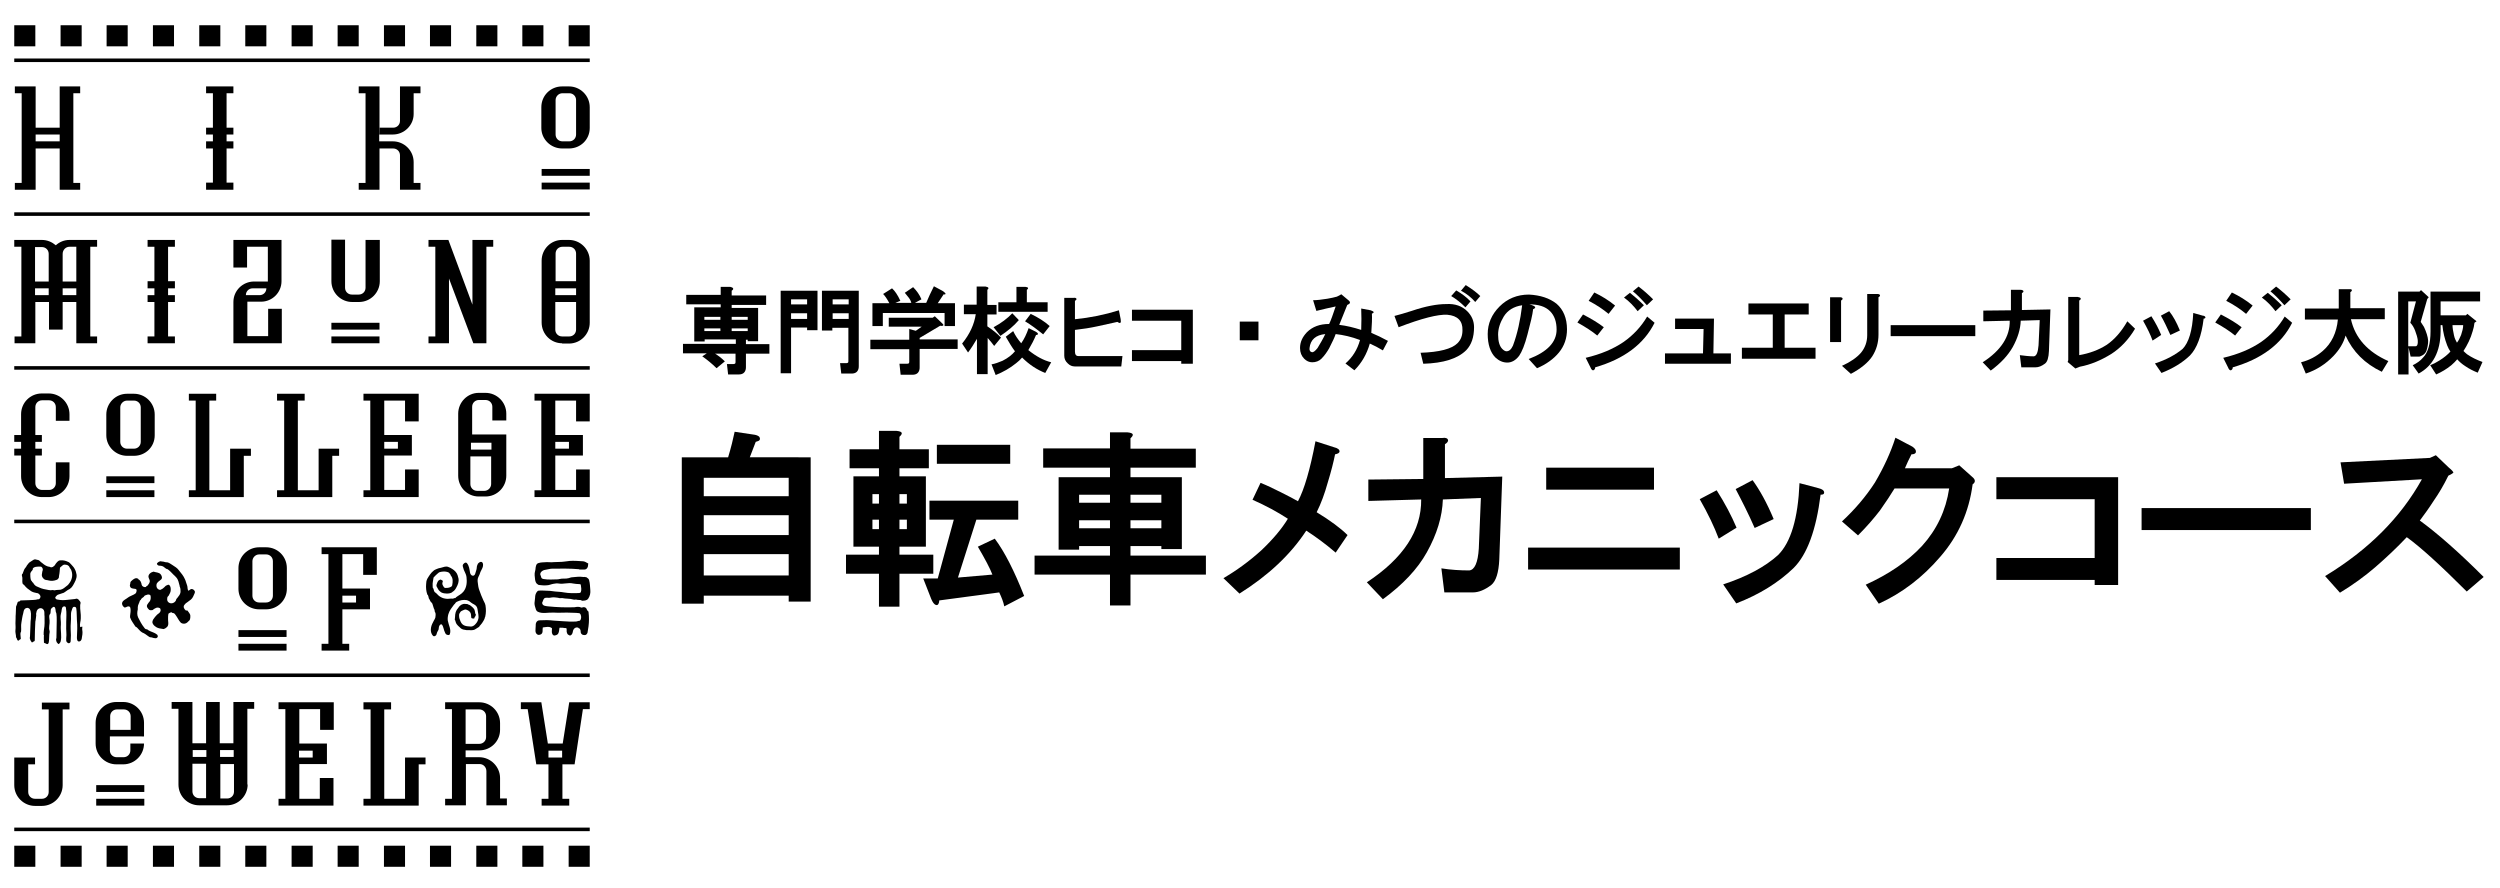 <?xml version="1.0" encoding="utf-8"?>
<!-- Generator: Adobe Illustrator 27.8.1, SVG Export Plug-In . SVG Version: 6.00 Build 0)  -->
<svg version="1.1" id="レイヤー_1" xmlns="http://www.w3.org/2000/svg" xmlns:xlink="http://www.w3.org/1999/xlink" x="0px"
	 y="0px" viewBox="0 0 841.9 299" style="enable-background:new 0 0 841.9 299;" xml:space="preserve">
<g>
	<g>
		<path d="M12,43h8.1l0,0V29.1H27v2.3h-2.3v30.2H27v2.3h-6.9V50v0H12v13.9H5v-2.3h2.3V31.4H5v-2.3h7V43 M12,45.3v2.3h8.1v-2.3
			L12,45.3"/>
		<g>
			<polygon points="69.4,29.1 78.6,29.1 78.6,31.4 76.3,31.4 76.3,43 78.6,43 78.6,45.3 76.3,45.3 76.3,47.6 78.6,47.6 78.6,50 
				76.3,50 76.3,61.5 78.6,61.5 78.6,63.9 69.4,63.9 69.4,61.5 71.7,61.5 71.7,50 69.4,50 69.4,47.6 71.7,47.6 71.7,45.3 69.4,45.3 
				69.4,43 71.7,43 71.7,31.4 69.4,31.4 			"/>
		</g>
		<g>
			<polygon points="49.7,80.8 58.9,80.8 58.9,83.1 56.6,83.1 56.6,94.7 58.9,94.7 58.9,97.1 56.6,97.1 56.6,99.4 58.9,99.4 
				58.9,101.7 56.6,101.7 56.6,113.3 58.9,113.3 58.9,115.6 49.7,115.6 49.7,113.3 52,113.3 52,101.7 49.7,101.7 49.7,99.4 52,99.4 
				52,97.1 49.7,97.1 49.7,94.7 52,94.7 52,83.1 49.7,83.1 			"/>
		</g>
		<g>
			<path d="M127.7,45.3v2.3h4.6c3.8,0,7,3.1,7,7v7h2.3v2.3h-6.9V52.3c0-1.3-1-2.3-2.3-2.3h0h-4.6v13.9h-7v-2.3h2.3V31.4h-2.3v-2.3h7
				V43"/>
			<path d="M127.7,45.3L127.7,45.3l4.6,0c3.8,0,7-3.1,7-6.9v-7h2.3v-2.3h-6.9v11.6c0,1.3-1,2.3-2.3,2.3l0,0h-4.6"/>
		</g>
		<path d="M189.3,115.6c-3.8,0-6.9-3.1-6.9-7V87.8c0-3.9,3.1-7,6.9-7h2.3c3.8,0,7,3.1,7,7v20.9c0,3.8-3.1,7-7,7H189.3z M194,94.7
			L194,94.7v-9.3c0-1.3-1-2.3-2.3-2.3l0,0h-2.3h0c-1.3,0-2.3,1-2.3,2.3v9.3l0,0H194z M191.7,113.3L191.7,113.3c1.3,0,2.3-1,2.3-2.3
			v-9.3H187v9.3c0,1.3,1,2.3,2.3,2.3h0H191.7z M194,99.4v-2.3H187v2.3H194z"/>
		<g>
			<g>
				<rect x="32.4" y="264.4" width="16.2" height="2.3"/>
				<path d="M40.5,265.5"/>
			</g>
			<g>
				<rect x="32.4" y="269" width="16.2" height="2.3"/>
				<path d="M40.5,270.2"/>
			</g>
			<path d="M37,248.1v4.6c0,1.3,1,2.3,2.3,2.3h0h2.3l0,0c1.3,0,2.3-1,2.3-2.3v-2.3h4.6c0,3.8-3.1,7-7,7h-2.3c-3.8,0-7-3.1-7-7v-7
				c0-3.8,3.1-7,7-7h2.3c3.8,0,7,3.1,7,7v4.6H37z M44,245.8v-4.6c0-1.3-1-2.3-2.3-2.3h0h-2.3h0c-1.3,0-2.3,1-2.3,2.3v4.6H44z"/>
		</g>
		<g>
			<path d="M189.3,50c-3.8,0-7-3.1-7-6.9v-7c0-3.9,3.1-7,7-7h2.3c3.8,0,7,3.1,7,7v7c0,3.9-3.1,6.9-7,6.9H189.3z M194,33.7
				c0-1.3-1-2.3-2.3-2.3l0,0h-2.3h0c-1.3,0-2.3,1.1-2.3,2.3v11.6c0,1.3,1,2.3,2.3,2.3h0h2.3l0,0c1.3,0,2.3-1,2.3-2.3V33.7z"/>
			<rect x="182.4" y="56.9" width="16.2" height="2.3"/>
			<rect x="182.4" y="61.5" width="16.2" height="2.3"/>
		</g>
		<g>
			<path d="M87.3,205.2c-3.9,0-7-3.1-7-6.9v-7c0-3.8,3.1-7,7-7h2.3c3.9,0,7,3.1,7,7v7c0,3.8-3.1,6.9-7,6.9H87.3z M91.9,189
				c0-1.3-1-2.3-2.3-2.3l0,0h-2.3l0,0c-1.3,0-2.3,1.1-2.3,2.3v11.6c0,1.3,1,2.3,2.3,2.3h0h2.3l0,0c1.3,0,2.3-1,2.3-2.3V189z"/>
			<rect x="80.3" y="212.2" width="16.2" height="2.3"/>
			<rect x="80.3" y="216.8" width="16.2" height="2.3"/>
		</g>
		<g>
			<path d="M42.8,153.5c-3.8,0-7-3.1-7-6.9v-7c0-3.8,3.1-7,7-7h2.3c3.8,0,7,3.1,7,7v7c0,3.9-3.1,6.9-7,6.9H42.8z M47.4,137.2
				c0-1.3-1-2.3-2.3-2.3h0h-2.3h0c-1.3,0-2.3,1.1-2.3,2.3v11.6c0,1.3,1,2.3,2.3,2.3h0h2.3h0c1.3,0,2.3-1,2.3-2.3V137.2z"/>
			<rect x="35.8" y="160.4" width="16.2" height="2.3"/>
			<rect x="35.8" y="165.1" width="16.2" height="2.3"/>
		</g>
		<g>
			<path d="M23.4,85.5"/>
			<path d="M18.8,82.6c1.2-1.1,2.8-1.8,4.6-1.8h9.3v2.3h-2.3v30.2h2.3v2.3h-7v-13.9h-4.6v9.3h-4.6v-9.3h-4.6v13.9h-7v-2.3h2.3V83.1
				H4.8v-2.3h9.3C15.9,80.8,17.5,81.5,18.8,82.6 M21.1,99.4h4.6v-2.3h-4.6V99.4z M16.4,97.1h-4.6v2.3h4.6V97.1z M21.1,85.5v9.3h4.6
				V83.1h-2.3C22.1,83.1,21.1,84.2,21.1,85.5 M16.4,85.5c0-1.3-1-2.3-2.3-2.3h-2.3v11.6h4.6V85.5"/>
		</g>
		<g>
			<polygon points="163.8,115.6 163.8,83.1 166.1,83.1 166.1,80.8 159.1,80.8 159.1,102.6 151,80.8 144.3,80.8 144.3,83.1 
				146.6,83.1 146.6,113.3 144.3,113.3 144.3,115.6 151.2,115.6 151.2,93.8 159.4,115.6 			"/>
			<path d="M156.3,98.2"/>
		</g>
		<g>
			<line x1="18.7" y1="141.8" x2="18.7" y2="141.8"/>
			<path d="M23.4,141.8v-2.3c0-3.8-3.1-7-7-7h-2.3c-3.9,0-7,3.1-7,7v20.9c0,3.8,3.1,7,7,7h2.3c3.8,0,7-3.1,7-7v-4.7h-4.6v7
				c0,1.3-1,2.3-2.3,2.3l0,0h-2.3l0,0c-1.3,0-2.3-1-2.3-2.3v-9.3v-1.2v-5.8l0,0v-9.3c0-1.3,1-2.3,2.3-2.3l0,0h2.3h0
				c1.3,0,2.3,1,2.3,2.3v4.6H23.4"/>
			<rect x="4.8" y="151.1" width="9.3" height="2.3"/>
			<path d="M9.5,152.3"/>
			<rect x="4.8" y="146.5" width="9.3" height="2.3"/>
		</g>
		<g>
			<polygon points="70.5,165.1 70.5,165.1 77.5,165.1 77.5,165.1 77.5,151.1 84.5,151.1 84.5,153.5 82.1,153.5 82.1,167.4 
				63.6,167.4 63.6,165.1 65.9,165.1 65.9,134.9 63.6,134.9 63.6,132.6 72.8,132.6 72.8,134.9 70.5,134.9 			"/>
		</g>
		<g>
			<polygon points="100.3,165.1 100.3,165.1 107.3,165.1 107.3,165.1 107.3,151.1 114.2,151.1 114.2,153.5 111.9,153.5 111.9,167.4 
				93.3,167.4 93.3,165.1 95.7,165.1 95.7,134.9 93.3,134.9 93.3,132.6 102.6,132.6 102.6,134.9 100.3,134.9 			"/>
		</g>
		<g>
			<polygon points="129.4,269 129.4,269 136.4,269 136.4,269 136.4,255.1 143.3,255.1 143.3,257.4 141,257.4 141,271.3 122.4,271.3 
				122.4,269 124.8,269 124.8,238.9 122.4,238.9 122.4,236.5 131.7,236.5 131.7,238.9 129.4,238.9 			"/>
		</g>
		<path d="M78.6,101.7c0-3.8,3.1-6.9,7-6.9h4.6V83.1h-7v7h-4.6v-9.3h16.2v13.9c0,3.8-3.1,6.9-6.9,6.9h-4.6v11.6h7V104h4.6l0,0v11.6
			H78.6V101.7z M87.4,99.4c1.3,0,2.3-1,2.3-2.3h-4.6c-1.3,0-2.3,1-2.3,2.3H87.4z"/>
		<g>
			<g>
				<rect x="111.6" y="108.7" width="16.2" height="2.3"/>
				<path d="M119.8,109.8"/>
			</g>
			<g>
				<rect x="111.6" y="113.3" width="16.2" height="2.3"/>
				<path d="M119.8,114.5"/>
			</g>
			<path d="M127.9,80.8v13.9c0,3.8-3.1,7-7,7h-2.3c-3.8,0-7-3.1-7-7v-14h4.6v16.2c0,1.3,1,2.3,2.3,2.3l0,0h2.3h0
				c1.3,0,2.3-1,2.3-2.3V80.8H127.9z"/>
		</g>
		<path d="M117.6,219.1h-9.3v-2.3h2.3v-30.2h-2.3v-2.3h18.6v9.3h-4.6v-7h-7v11.6h9.3v7h-9.3v11.6h2.3V219.1z M115.3,200.6v2.3h4.6
			v-2.3H115.3"/>
		<path d="M161.3,134.7c-1.3,0-2.3,1-2.3,2.3v9.3l0,0h6.9h4.6l0,13.9c0,3.8-3.1,7-7,7h-2.3c-3.8,0-6.9-3.1-6.9-7v-20.9
			c0-3.8,3.1-7,6.9-7h2.3c3.8,0,7,3.1,7,7v2.3h-4.7V137c0-1.3-1-2.3-2.3-2.3H161.3z M163.1,165.3L163.1,165.3c1.3,0,2.3-1.1,2.3-2.3
			v-9.3h-7v9.3c0,1.3,1,2.3,2.3,2.3h0H163.1z M165.5,151.4v-2.3h-6.9v2.3H165.5z"/>
		<g>
			<path d="M16.4,238.9h-2.3v-2.3h9.3v2.3h-2.3v25.5c0,3.8-3.1,7-7,7h-2.3c-3.8,0-7-3.1-7-7v-9.3h7v2.3H9.5v9.3c0,1.3,1,2.3,2.3,2.3
				l0,0h2.3c1.3,0,2.3-1,2.3-2.3v0V238.9z"/>
		</g>
		<path d="M83.4,264.2c0,3.8-3.1,7-7,7h-9.3c-3.9,0-7-3.1-7-7l0,0v-25.5h-2.3v-2.3h7v13.9h4.6v-13.9h4.6v13.9h4.6v-13.9h7v2.3h-2.3
			V264.2L83.4,264.2z M69.5,252.6h-4.6v2.3h4.6V252.6z M74.1,254.9h4.6v-2.3h-4.6V254.9z M64.8,266.5c0,1.3,1,2.3,2.3,2.3h2.3v-11.6
			h-4.6V266.5z M78.8,257.3h-4.6v11.6h2.3c1.3,0,2.3-1,2.3-2.3V257.3z"/>
		<path d="M198.6,236.5v2.3h-2.3l-2.8,18.6h-4.1V269h2.3v2.3h-9.3V269h2.3v-11.6h-4.1l-2.9-18.6h-2.3v-2.3h6.9l2.2,13.9h5l2.2-13.9
			H198.6z M189.3,255.1v-2.3h-4.6v2.3H189.3z"/>
		<path d="M161.4,236.5c3.8,0,7,3.1,7,7v2.3c0,3.8-3.1,6.9-7,6.9h-4.6v2.3h4.6c3.8,0,7,3.2,7,7l0,6.9h2.3v2.3h-6.9v-11.5
			c0-1.3-1-2.4-2.3-2.4v0h-4.6v13.9h-7V269h2.3v-30.2h-2.3v-2.3H161.4z M156.8,250.5h4.6c1.3,0,2.3-1,2.3-2.3v-7
			c0-1.3-1-2.3-2.3-2.3h-4.6V250.5z"/>
		<g>
			<path d="M141,167.4"/>
			<path d="M136.4,165.1v-7h4.6v9.3h-18.6v-2.3h2.3v-30.2h-2.3v-2.3H141v9.3h-4.6v-7h-7v11.6h9.3v6.9h-9.3v11.6H136.4z M129.4,148.8
				v2.3h4.6v-2.3H129.4"/>
		</g>
		<g>
			<path d="M198.6,167.4"/>
			<path d="M194,165.1v-7h4.6v9.3H180v-2.3h2.3v-30.2H180v-2.3h18.6v9.3H194v-7h-7v11.6h9.3v6.9H187v11.6H194z M187,148.8v2.3h4.6
				v-2.3H187"/>
		</g>
		<g>
			<path d="M112.3,271.3"/>
			<path d="M107.7,269v-7h4.6v9.3H93.8V269h2.3v-30.2h-2.3v-2.3h18.6v9.3h-4.6v-7h-7v11.6h9.3v6.9h-9.3V269H107.7z M100.7,252.8v2.3
				h4.6v-2.3L100.7,252.8"/>
		</g>
		<rect x="4.8" y="19.7" width="193.8" height="1.2"/>
		<rect x="4.8" y="71.5" width="193.8" height="1.2"/>
		<rect x="4.8" y="123.3" width="193.8" height="1.2"/>
		<rect x="4.8" y="175" width="193.8" height="1.2"/>
		<rect x="4.8" y="226.8" width="193.8" height="1.2"/>
		<rect x="4.8" y="278.7" width="193.8" height="1.2"/>
		<g>
			<rect x="4.8" y="8.5" width="7.1" height="7.1"/>
			<g>
				<rect x="20.4" y="8.5" width="7.1" height="7.1"/>
				<rect x="35.9" y="8.5" width="7.1" height="7.1"/>
				<rect x="51.5" y="8.5" width="7.1" height="7.1"/>
				<rect x="67.1" y="8.5" width="7.1" height="7.1"/>
				<rect x="82.6" y="8.5" width="7.1" height="7.1"/>
				<rect x="98.2" y="8.5" width="7.1" height="7.1"/>
				<rect x="113.7" y="8.5" width="7.1" height="7.1"/>
				<rect x="129.3" y="8.5" width="7.1" height="7.1"/>
				<rect x="144.8" y="8.5" width="7.1" height="7.1"/>
				<rect x="160.4" y="8.5" width="7.1" height="7.1"/>
				<rect x="175.9" y="8.5" width="7.1" height="7.1"/>
			</g>
			<rect x="191.5" y="8.5" width="7.1" height="7.1"/>
		</g>
		<g>
			<rect x="4.8" y="284.8" width="7.1" height="7.1"/>
			<g>
				<rect x="20.4" y="284.8" width="7.1" height="7.1"/>
				<rect x="35.9" y="284.8" width="7.1" height="7.1"/>
				<rect x="51.5" y="284.8" width="7.1" height="7.1"/>
				<rect x="67.1" y="284.8" width="7.1" height="7.1"/>
				<rect x="82.6" y="284.8" width="7.1" height="7.1"/>
				<rect x="98.2" y="284.8" width="7.1" height="7.1"/>
				<rect x="113.7" y="284.8" width="7.1" height="7.1"/>
				<rect x="129.3" y="284.8" width="7.1" height="7.1"/>
				<rect x="144.8" y="284.8" width="7.1" height="7.1"/>
				<rect x="160.4" y="284.8" width="7.1" height="7.1"/>
				<rect x="175.9" y="284.8" width="7.1" height="7.1"/>
			</g>
			<rect x="191.5" y="284.8" width="7.1" height="7.1"/>
		</g>
		<g>
			<path d="M49.6,197.3c0.3-0.4,0.7-0.8,0.8-1.3c0.2-0.6-0.3-1.1-0.4-1.7c-0.1-0.9,0.8-1.6,1.7-1.8c0.8,0.3,1.8,0.2,2.4,0.9
				c0.4,0.5,0.7,1.3,0.1,1.8c-0.6,0.5-1.4,0.9-1.5,1.7c-0.1,0.6,0.1,1.3,0.7,1.6c0.2,0.1,0.5,0.2,0.7,0.1c0.5-0.2,0.9-0.5,1.3-0.9
				c0.2-0.2,0.4-0.5,0.8-0.6c0.2-0.1,0.5-0.3,0.8-0.1c0.5,0.5,0.5,1.1,0.5,1.7c0,0.7-0.4,1.3-0.7,1.9c-0.1,0.1-0.2,0.2-0.3,0.3
				c-0.2,0.3-0.2,0.6-0.2,1c0,0.5,0.3,0.9,0.7,1.1c0.7,0.4,1.7,0.1,2.2-0.7c0.1-0.2,0.1-0.5,0.3-0.7c0.2-0.2,0.5-0.6,0.7-0.9
				c0.1-0.1,0,0.1,0,0c0.1-0.1-0.1,0.1,0,0c0.3-0.3,0.6-1,0.6-1.4c0-0.6,0-1.1-0.2-1.6c-0.1-0.1-0.1-0.3-0.1-0.4
				c-0.3-1-0.4-2-1.1-2.8c-0.3-0.4-0.7-0.7-1-1c-0.6-0.6-1.1-1.2-1.8-1.7c-0.1-0.1-0.3-0.2-0.5-0.2c-0.6-0.3-1-0.9-1.6-1
				c-0.3-0.1-0.6-0.1-0.9-0.1c-0.4,0-0.9-0.5-0.7-0.8c0.3-0.4,0.8-0.7,1.3-0.7c0.1,0,0.2,0,0.2,0.1c0.1,0,0.2,0,0.3,0
				c0.3,0,0.6,0.1,0.9,0.2c0.3,0.1,0.6,0,0.9,0.1c0.6,0.2,1.1,0.6,1.6,0.9c0.8,0.5,1.6,1,2.1,1.7c0.8,1,1.6,1.9,2.1,3.1
				c0.3,0.6,0.4,1.3,0.7,2c0.2,0.5,0.1,1.1,0.3,1.6c0.1,0.1,0.1,0.3,0.2,0.2c0.3-0.1,0.5-0.4,0.8-0.5c0.6-0.2,1.1,0.3,1.3,0.7
				c0.1,0.3,0,0.6-0.1,0.8c-0.3,0.7-0.6,1.5-1.2,2c-0.4,0.3-0.8,0.6-1.2,0.9c-0.4,0.2-0.7,0.5-1,0.9c-0.5,0.6-0.1,1.4,0.4,1.8
				c0.1,0,0.1,0.2,0.3,0.1c0.1-0.1,0.2,0,0.3,0c0,0.1,0.1,0,0.1,0.1c0.3,0.5,0.9,1,0.9,1.7c0,0.4,0,0.8-0.1,1.1
				c-0.1,0.2-0.1,0.4-0.3,0.5c-0.4,0.4-0.8,0.9-1.4,1c-0.5,0.1-1,0-1.4-0.3c-0.7-0.7-1.1-1.7-1.7-2.5c-0.2-0.3-0.4-0.6-0.7-0.7
				c-0.2-0.1-0.4-0.1-0.5-0.1c-0.1,0-0.1-0.2-0.2-0.2c-0.4,0-0.7,0.2-1,0.4c0.1,0,0.1,0,0-0.1c0,0,0,0.1,0,0.1
				c0,0.1-0.1,0.1-0.1,0.2c-0.1,0.5-0.1,0.9-0.1,1.4c-0.1,1,0.4,2.1-0.3,2.9c-0.3,0.3-0.7,0.6-1.1,0.7c-0.1,0.1-0.3,0-0.4,0
				c-0.7-0.1-1.4-0.2-2-0.5c-0.1-0.1-0.2-0.1-0.3-0.2c-0.5-0.3-0.9-0.7-1.1-1.2c-0.2-0.4,0-0.9,0.2-1.3c0.4-0.6,0.8-1.1,1.3-1.6
				c0.3-0.3,0.8-0.5,1-0.9c0.1-0.1,0.2-0.4,0.2-0.6c0-0.3-0.1-0.6-0.3-0.7c-0.2-0.1-0.4-0.2-0.7-0.2c-0.3,0-0.6,0.1-0.9,0.3
				c-0.2,0.1-0.4,0.2-0.5,0.3c-0.2,0.3-0.6,0.3-0.8,0.3c-0.2,0-0.4,0-0.6-0.1c-0.5-0.4-1.1-1.1-0.7-1.8c0.2-0.4,0.6-0.8,0.9-1.2
				c0.3-0.6,0.3-1.2,0.2-1.8c-0.1-0.3-0.5-0.4-0.7-0.4c-0.4,0-0.7,0.2-1.1,0.3c-0.3,0.1-0.3,0.3-0.5,0.5c-0.4,0.3-0.8,0.5-1,1
				c0,0.1-0.2,0.1-0.3,0.3c-0.2,0.8-0.7,1.4-0.7,2.2c0,0.2,0,0.4,0,0.7c-0.2,0.9-0.3,1.8,0.1,2.7c0.6,1.2,1.2,2.4,2.1,3.5
				c0.2,0.3,0.5,0.6,0.9,0.5c0.7,0.6,1.5,0.8,2.4,1.2c0.4,0.2,0.8,0.4,1.1,0.7c0.1,0.2,0.2,0.5,0.1,0.7c-0.2,0.4-0.6,0.5-1,0.4
				c-0.5,0-0.9-0.3-1.5-0.3c-0.2,0-0.4-0.2-0.6-0.3c-0.7-0.5-1.3-1-2.1-1.3c-0.7-0.4-1.2-1.1-1.8-1.7c-0.1-0.1-0.4-0.2-0.5-0.3
				c-0.6-1-1.4-1.9-1.8-3.1c0-0.1,0-0.4,0-0.5c0.1-0.9,0.3-1.8,0.1-2.7c-0.1-0.3-0.3-0.5-0.6-0.5c-0.3,0-0.6,0.1-0.9,0.3
				c-0.2,0.1-0.5,0.1-0.6,0c-0.5-0.4-0.9-1-0.6-1.7c0.3-0.7,1.2-1,1.8-1.5c0.6-0.5,1.4-0.7,2.1-1.1c0.4-0.2,0.7-0.4,0.8-0.8
				c0.1-0.2,0.1-0.5,0.1-0.7c0-0.2-0.3-0.4-0.5-0.4c-0.7-0.1-1.5-0.1-1.7-0.8c-0.2-0.4,0.1-0.8,0.1-1.3c0-0.3,0.3-0.5,0.5-0.7
				c0.6-0.5,1.3-1.1,2.1-0.6c0.1,0,0.1,0.1,0.1,0.2c0.7,0.3,1,1.1,1.1,1.8c0.1,0.5,0.7,0.9,1.3,0.8c0.2,0,0.3-0.2,0.3-0.3"/>
		</g>
		<g>
			<path d="M196.4,194.3c-1.3-0.2-2.5,0-3.7,0.1c-0.4,0-0.8,0.2-1.2,0.3c-1,0.3-2.1,0-3.1,0.3c-0.2,0-0.3,0.1-0.5,0.1
				c-1.6,0-3.2,0.2-4.8-0.1c-0.2,0-0.5-0.1-0.7-0.3c-0.2-0.3-0.2-0.6-0.3-0.9c0,0.1,0,0.1,0,0.1c-0.6-1,0.6-1.9,1.5-2
				c0.8-0.1,1.6-0.4,2.4-0.4c3,0,6-0.1,9.1,0.2c0,0-0.1,0.1,0,0.1c0.6,0,1.1,0,1.7,0c0.5,0,0.9-0.3,1.1-0.8c0.2-0.4,0.1-0.9,0.2-1.3
				c-0.1,0.1-0.2-0.1-0.3-0.1c-0.5-0.3-1-0.6-1.7-0.6c-1.4-0.1-2.9-0.2-4.3-0.1c-0.5,0.1-1,0.1-1.6,0.2c-1.2,0.2-2.4,0.1-3.7,0.2
				c-0.8,0.1-1.5,0-2.3,0c-0.9,0.1-1.9,0-2.8,0.3c-0.5,0.1-0.8,0.5-0.9,1c-0.2,0.6-0.1,1.1-0.3,1.7c-0.3,1-0.1,1.9,0,2.9
				c0.1,0.6,0.3,1.3,0.9,1.6c0.1,0.1,0.3,0.2,0.4,0.2c0.9,0.1,1.8,0.2,2.7,0.1c0.7,0,1.5-0.4,2.2-0.5c0.6-0.1,1.1-0.2,1.7-0.1
				c1.8,0.3,3.2-0.4,4.9,0c0.7,0.1,1.3,0.2,2,0.2c0.2,0,0.6,0,0.6,0.3c0.1,0.8,0.3,1.6,0,2.4c-0.1,0.2-0.4,0.3-0.5,0.3
				c-1.7,0.1-3.5,0.1-5.2-0.2c-1-0.2-1.9-0.2-2.9-0.3c-1.2-0.2-2.4-0.3-3.6-0.3c-0.6,0-1.2-0.1-1.8,0c-0.2,0-0.4,0-0.6,0.2
				c-0.6,0.6-0.8,1.4-0.8,2.2c0,0.6-0.2,1.2-0.2,1.8c0,0.7,0.2,1.3,0.4,1.9c0.1,0.4,0.3,0.8,0.7,1c1.6,0.8,3.4,0.2,5.4,0.3
				c1.5,0.1,2.9,0,4.4,0c1.4,0.1,2.8,0,4.2,0.2c0.1,0,0.3,0.2,0.4,0.4c0.2,0.5,0.3,1,0.1,1.6c-0.1,0.3-0.3,0.6-0.6,0.6
				c-0.1,0-0.2,0-0.3,0c-0.2,0.1-0.4,0.2-0.7,0.2c-1.5,0.1-3,0-4.5-0.1c-1-0.1-2-0.1-3-0.2c-1.6-0.2-3.2-0.2-4.8-0.1
				c-0.5,0-0.9,0.3-1.1,0.7c-0.2,0.4-0.2,0.8-0.2,1.3c0,1-0.4,2.2,0.6,2.8c0.3,0.2,0.8,0.1,1.2-0.1c0.8-0.5,0.4-1.5,0.6-2.3
				c1-0.1,2.3-0.5,3.1,0.3c0,0.6-0.2,1.3,0.1,1.9c0.2,0.4,0.5,0.6,0.9,0.5c0.4-0.1,0.7-0.2,1-0.5c0.4-0.6,0.4-1.3,0.5-2
				c0-0.2,0.4-0.1,0.6-0.1c0.5-0.1,1.1,0.2,1.7,0.1c0.3,0.5,0,1,0.2,1.5c0.1,0.3,0.2,0.6,0.4,0.7c0.2,0.1,0.5,0.4,0.8,0.3
				c0.5-0.2,0.7-0.7,0.8-1.2c0.1-1,0.9-1.8,1.9-1.4c0,0,0,0.1,0,0.1c0.3,0.1,0.5,0.2,0.6,0.5c0.2,0.3,0.1,0.8,0.2,1.1
				c0.1,0.3,0.4,0.6,0.7,0.7c0.3,0.1,0.7,0.1,1,0c0.3-0.2,0.6-0.6,0.6-1c0.1-0.6,0.2-1.2,0.3-1.9c0.2-1.6,0.2-3.1,0-4.8
				c0-0.2-0.2-0.3-0.3-0.4c-0.2-0.2-0.3-0.6-0.5-0.9c-0.4-0.4-0.9-0.4-1.4-0.2c-0.3,0.1-0.6-0.2-0.9-0.2c-0.6-0.1-1.1,0-1.7,0.1
				c-2.9,0.1-5.8,0-8.8-0.3c-0.7-0.1-1.8-0.1-2-1c0-0.1,0-0.3,0-0.3c0.3-0.5,0.3-1,0.7-1.4c0.6-0.4,1.3-0.1,1.9-0.2
				c0.2,0,0.4-0.1,0.6-0.1c0.7-0.1,1.4,0,2.1,0.1c0.1,0,0.3,0.1,0.4,0.1c0.3,0.1,0.7,0,1,0c1.3,0.3,2.5,0.1,3.8,0.5
				c0.3,0.1,0.6,0,0.9,0c0.6,0.2,1.2,0.1,1.8,0.2c0,0,0,0.2,0.1,0.2c0.8,0,1.7,0,2.2-0.7c0.6-0.9,0.8-1.9,0.7-2.9
				c-0.1-1.1-0.1-2.2-0.4-3.3c-0.1-0.5-0.5-0.7-0.9-1c-0.2-0.1-0.4,0-0.6-0.1"/>
		</g>
		<path d="M27.7,211c0.1,0.3-0.1,0.8,0,1.1c0.2,1,0,2-0.2,3.1c-0.1,0.3-0.3,0.7-0.7,0.8c-0.8,0.2-0.9-0.7-0.9-1.3
			c0.1-2,0.2-3.9,0-5.9c-0.1-1.3,0-2.5-0.2-3.8c0-0.2-0.1-0.4-0.2-0.5c-0.3-0.2-0.7-0.2-0.9,0c-0.3,0.3-0.3,0.8-0.5,1.2
			c-0.2,0.5-0.2,1.1-0.2,1.6c0.1,1.6-0.2,3.1-0.1,4.7c0.1,1.3,0.1,2.5,0,3.8c0,0.3-0.1,0.7-0.5,0.8c-0.1,0-0.2,0-0.3,0
			c-0.4-0.2-0.7-0.5-0.7-0.9c0-0.3,0-0.6,0-0.8c0.2-1.4-0.1-2.8,0-4.3c0-0.1,0,0.1,0,0c0-0.2,0-1,0-1.1c0-1.7,0.2-3-0.1-4.8
			c0-0.2-0.2-0.5-0.5-0.5c-0.9,0-0.9,1-1,1.7c-0.1,0.3-0.1,0.6-0.2,0.9c-0.3,1.2,0.1,2.4,0,3.6c-0.2,1.9,0.4,3.9-0.1,5.7
			c-0.1,0.2-0.2,0.4-0.4,0.6c-0.1,0.1-0.2,0.2-0.3,0.2c-0.2-0.1-0.3-0.3-0.5-0.5c-0.2-0.2-0.2-0.5-0.3-0.8c-0.1-0.3,0.1-0.6,0.1-0.8
			c0.1-1.9,0-3.8,0.1-5.7c0-0.1,0-0.2,0-0.3c0-0.7,0-1.4-0.1-2.1c0-0.2-0.1-0.4-0.2-0.6c-0.1-0.6-0.1-1.1-0.3-1.5
			c-0.1-0.2-0.4-0.3-0.6-0.2c-0.3,0.2-0.7,0.5-0.8,0.9c-0.1,0.4,0,0.8-0.1,1.2c-0.1,0.3-0.4,0.5-0.4,0.8c-0.1,0.6,0.1,1.1,0.1,1.7
			c0.1,1.2-0.4,2.3,0,3.5c0.1,0.4-0.1,0.8-0.1,1.2c-0.1,0.9,0,1.8-0.2,2.7c-0.1,0.3-0.3,0.6-0.6,0.5c-0.3-0.1-0.5-0.3-0.9-0.4
			c-0.1,0-0.1-0.1-0.1-0.1c0-0.8-0.1-1.7,0-2.5c0,0-0.1,0-0.1-0.1c0-0.6,0-1.2,0.1-1.8c0.3-1.5,0.2-2.8,0.2-4.3c0-0.1,0-0.2,0-0.2
			c-0.1-0.5,0-1.1-0.1-1.6c-0.1-0.6-0.6-1.1-1.2-1.1c-0.5,0-1,0.3-1.2,0.7c-0.2,0.3-0.2,0.6-0.3,1c-0.1,0.2,0,0.5,0,0.7
			c-0.1,0.6-0.1,1.1-0.2,1.6c0,0.2-0.1,0.4-0.1,0.5c-0.1,2.1-0.2,4.3-0.2,6.4c0,0-0.1,0.2-0.1,0.2c-0.3,0.1-0.5,0.3-0.7,0.4
			c-0.1,0.1-0.2,0.1-0.2,0c-0.3-0.3-0.5-0.7-0.6-1.1c0,0,0.1-0.2-0.1-0.2c0-0.2,0.1-0.4,0.1-0.7c0.1-1.6,0.1-3.3,0.2-5
			c0-0.3,0.1-0.7,0.1-1c0-1.1,0.2-2.2-0.4-3.2c0,0,0-0.2-0.2-0.1c-0.3-0.5-1-0.3-1.4,0c-0.4,0.4-0.5,1-0.6,1.6c-0.3,1-0.4,2-0.6,3.1
			c-0.2,1,0,1.9-0.1,2.9c0,0.2-0.1,0.3-0.2,0.5c-0.1,0.7,0.1,1.3,0.1,2c0,0.1-0.1,0.2-0.2,0.2c-0.3,0.1-0.5,0.6-0.8,0.4
			c-0.3-0.2-0.3-0.8-0.6-1.1c-0.1-0.1,0-0.2,0-0.3c-0.1-0.9-0.3-1.4-0.2-2.2c0.1-0.8,0-1.5,0-2.2c0.1-1.4,0-2.3,0.1-3.1
			c0.1-0.9,0-1.7,0.1-2.5c0-0.2,0.2-0.4,0.2-0.5c0.2-0.4,0.2-0.8,0.4-1.1c0.2-0.2,0.4-0.1,0.6-0.2c0.1-0.1,0.2-0.2,0.3-0.3
			c1-0.1,2,0,3-0.1c1.1-0.1,1.9,0,2.9-0.3c0.1,0,0.2,0,0.3,0c0.4-0.2,0.6-0.8,0.5-1.1c-0.1-0.3-0.3-0.5-0.5-0.7
			c-0.2-0.2-0.5-0.3-0.8-0.3c-0.6-0.1-1.3-0.3-1.8-0.6c-0.9-0.6-1.7-1.2-2.3-2c-0.1-0.2-0.5-0.3-0.6-0.6c-0.2-0.7,0-1.4-0.1-2.1
			c-0.1-0.3-0.2-0.7-0.1-1c0-0.1,0.2-0.1,0.2-0.2c0.2-0.4,0.3-0.9,0.5-1.3c0.2-0.5,0.6-0.8,0.8-1.2c0.1-0.2,0.2-0.4,0.4-0.6
			c0.2-0.3,0.4-0.5,0.6-0.7c0.5-0.3,0.9-0.6,1.4-0.9c0.2-0.1,0.5-0.2,0.7-0.1c0.3,0.1,0.6,0.1,0.9,0.2c0.4,0.1,0.6,0.5,0.9,0.7
			c0.1,0.1,0.3,0.2,0.4,0.3c0.8,0.7,1.6,1.2,2.6,1.3c0.1,0,0.1,0.1,0.2,0.1c0.3,0.1,0.6,0,0.8-0.1c0.2-0.1,0.5-0.4,0.7-0.6
			c0.2-0.1-0.1,0.2,0,0c0.1-0.3,0.6-0.9,0.8-1.1c0.3-0.3,0.6-0.5,1-0.5c0.9-0.1,1.8,0.1,2.6,0.5c0.4,0.1,0.7,0.5,1,0.8
			c0.4,0.5,0.9,0.9,1.2,1.5c0.4,0.7,0.6,1.4,0.7,2.1c0.1,1.3-0.6,2.4-1.2,3.5c-0.2,0.3-0.4,0.6-0.6,0.8c-0.3,0.3-0.7,0.6-1.2,0.8
			c-0.5,0.3-0.9,0.7-1.3,0.9c-0.6,0.2-1.2,0.4-1.8,0.6c-0.4,0.1-0.7,0.4-1,0.8c-0.3,0.4,0.2,0.9,0.6,0.9c0.6,0.1,1.2,0.2,1.8,0.2
			c1.1,0,2.2-0.2,3.4-0.3c0.4,0,0.8-0.1,1.3-0.2c0.1,0,0.2,0,0.3,0.1c0.4,0.1,0.6,0.6,0.9,0.9c0.3,0.4,0,0.8,0,1.2
			c-0.1,1.5,0.3,2.9,0.2,4.4c0,0.5-0.1,1-0.2,1.5c-0.1,0.5-0.1,1,0,1.5 M11,191.9c-0.3,0.4-0.7,0.7-0.8,1.3c0,0.7,0,1.4,0.2,2.1
			c0.1,0.3,0.4,0.4,0.4,0.6c0.1,0.2,0.3,0.3,0.4,0.4c0.1,0.2,0.2,0.4,0.4,0.6c0.4,0.5,1,0.7,1.5,0.9c1,0.5,2.1,0.7,3.3,0.9
			c0.4,0.1,0.9,0.1,1.3,0c0.2,0,0.5,0.1,0.7,0.1c0.7-0.2,1.3-0.1,2-0.2c0.8-0.2,1.5-0.8,2.1-1.3c0.3-0.2,0.5-0.4,0.7-0.7
			c1-1.2,1.4-2.8,0.9-4.3c-0.1-0.3-0.2-0.6-0.4-0.8c-0.3-0.3-0.3-0.8-0.7-1c-0.2-0.2-0.5-0.3-0.7-0.3c-0.4-0.1-0.7-0.1-1.1,0.1
			c-0.4,0.3-0.4,0.4-0.6,0.5c-0.1,0.1-0.4,0.3-0.4,0.4c-0.1,0.9-0.1,1.7-0.3,2.6c-0.1,0.3,0,0.5-0.1,0.8c-0.2,0.3-0.4,0.6-0.8,0.7
			c-0.8,0.3-1.7,0.4-2.5,0.2c-0.6-0.2-1.3-0.1-1.7-0.5c-0.2-0.2-0.5-0.5-0.6-0.8c-0.2-0.4-0.1-0.9,0-1.4c0-0.4,0.3-0.8,0.2-1.2
			c-0.1-0.3-0.3-0.8-0.8-0.8c-0.5,0-1.1,0-1.6,0.1c-0.4,0.1-0.9,0.3-1,0.7C11.1,191.6,11,191.8,11,191.9z"/>
		<g>
			<path d="M153.5,209.6c0.3,0.9,1.1,1.4,1.7,2c0.2,0.2,0.5,0.3,0.8,0.4c0.4,0.1,0.7,0.1,1.1,0.2c0.3,0,0.7,0,1,0
				c0.4,0.1,1.5,0,1.8-0.2c0.3-0.2,1.3-0.8,1.6-1c0.2-0.1-0.3,0.3-0.2,0.1c0.1-0.2,0.3-0.4,0.5-0.6c0.4-0.4,0.7-0.9,1-1.4
				c0.1-0.2,0.3-0.5,0.4-0.8c0-0.2,0.1-0.4,0.2-0.6c0.3-1.3,0.3-2.5,0.1-3.8c-0.1-0.4-0.2-0.8-0.4-1.1c-0.1-0.2-0.2-0.4-0.3-0.6
				c-0.5-1.1-1-2.3-1.4-3.5c-0.3-0.8-0.4-1.6-0.5-2.5c-0.1-0.6-0.1-1.3,0.2-1.9c0.3-0.5,0.5-1.1,0.7-1.7c0.1-0.3,0.3-0.5,0.4-0.8
				c0.4-0.7,0.7-1.6,0.3-2.3c-0.2-0.4-0.8-0.4-1.2,0c-0.3,0.2-0.5,0.5-0.6,0.9c-0.2,0.5-0.1,1.1-0.3,1.6c-0.1,0.4-0.3,0.9-0.4,1.3
				c-0.1,0.2-0.2,0.4-0.4,0.5c-0.6,0.3-1.2-0.3-1.3-0.9c-0.2-1.2-0.3-2.4-1.1-3.3c-0.2-0.2-0.6-0.2-0.9,0.1
				c-0.4,0.3-0.6,0.7-0.4,1.2c0.1,0.3,0.2,0.7,0.3,1c0.3,0.8,0.8,1.5,0.9,2.4c0.2,1.7,0.1,3.5-1,4.9c-0.7,0.9-1.7,1.3-2.6,2
				c-0.1,0,0,0.3-0.1,0.2c-0.3-0.1-0.6,0.2-1,0.2c-0.8-0.1-1.6,0.2-2.4,0c-0.8-0.1-1.4-0.4-2-0.8c-0.6-0.4-0.9-1-1.6-1.4
				c-0.1-0.1-0.1-0.3-0.2-0.3c-0.1-0.4-0.2-0.9-0.5-1.3c-0.1-0.1,0.1-0.3,0.1-0.4l-0.1,0.3c0-0.2,0-0.4,0-0.5
				c-0.1-0.9,0.2-1.8,0.3-2.7c0.4-0.4,0.7-0.8,1.2-1.2c0.3-0.2,0.5-0.5,0.8-0.6c0.4-0.1,0.7-0.2,1-0.2c0.7-0.1,1.3,0,1.9,0.2
				c0.3,0.1,0.6,0.5,0.8,0.8c0.1,0.1,0,0.2,0.1,0.3c0.8,0.9,0.7,2.1,0.5,3.2c0,0.3-0.3,0.6-0.6,0.7c-0.6,0.3-1.2,0.3-1.8,0.3
				c-0.3-0.1-0.5-0.3-0.6-0.6c-0.3-0.4-0.4-0.8-0.3-1.2c0-0.2,0.2-0.4,0.1-0.5c0-0.1,0-0.2-0.1-0.2c-0.3-0.1-0.5-0.4-0.8-0.3
				c-0.3,0.1-0.6,0.3-0.8,0.7c0,0-0.1,0.2-0.1,0.2c-0.2,0.5-0.5,1.1-0.2,1.5c0.3,0.5,0.5,1.1,1,1.5c0.2,0.2,0.4,0.3,0.7,0.5
				c0.7,0.3,2.4,0.5,3.4-0.1c0.1-0.1,0.2-0.2,0.2-0.2c0.6-0.3,1-0.9,1.3-1.5c0.5-0.9,0.9-1.9,0.7-3c-0.1-0.4-0.2-0.8-0.3-1.1
				c-0.3-0.9-1-1.6-1.8-2.1c-0.4-0.3-0.9-0.5-1.4-0.7c-0.8-0.3-1.6,0.1-2.4,0.3c-0.5,0.1-1,0.2-1.4,0.4c-0.4,0.2-0.8,0.3-1.1,0.6
				c-0.9,0.7-1.5,1.7-2.1,2.7c-0.3,0.6-0.4,1.2-0.4,1.8c-0.1,1.2,0,2.4,0.4,3.5c0,0.1,0.1,0.1,0.2,0.2c0.2,0.4,0.2,0.7,0.3,1.1
				c0.1,0.1,0.1,0.2,0.2,0.3c0.1,0.2,0.2,0.4,0.3,0.6c0.1,0.3,0.5,0.5,0.7,0.9c0.2,0.5,0.3,1.1,0.5,1.6c0.2,0.3,0.3,0.6,0.3,1
				c0,0.1,0.1,0.3,0.2,0.4c0,0.1,0,0.2,0,0.3l0.1-0.1c0,0.5,0,1-0.1,1.5c-0.1,0.3-0.3,0.7-0.5,1c-0.1,0.2-0.2,0.4-0.3,0.6
				c-0.8,1.4-1.1,3.3,0,4.5c0.4,0.4,1.1,0,1.2-0.5c0.1-0.5,0.3-0.9,0.6-1.4c0.2-0.3,0.1-0.7,0.2-1c0.1-0.5,0.4-1.1,1-0.9
				c0.6,0.8,0.6,1.9,1.1,2.8c0.1,0.2,0.2,0.5,0.5,0.6c0.4,0.2,1,0.3,1.1-0.2c0.5-1.5-0.4-2.9-0.7-4.5c-0.1-0.7,0-1.5,0.2-2.2
				c0.4-1.3,1.1-2.1,1.9-3.2c0.2-0.2,0.3-0.2,0.6-0.7c0.3-0.3,0.8-0.4,1.2-0.6c0.3-0.1,0.5-0.1,0.8-0.2c0.6-0.1,1.1-0.1,1.7,0
				c0.3,0.1,0.6,0.2,0.9,0.4c0.4,0.3,0.7,0.6,1.1,0.8c0.3,0.1,0.5,0.3,0.7,0.4c0.5,0.3,0.8,0.8,0.9,1.4c0.1,0.7,0.2,1.2,0.3,1.9
				c0.1,0.6,0.1,1.1-0.1,1.7c-0.2,0.7-0.6,1.2-1.1,1.7c-0.3,0.3-0.8,0.6-1.3,0.6c0,0,0,0,0,0c-1.5-0.1-2.8-0.1-3.5-1.7
				c-0.3-0.8-0.5-1.1-0.5-2c0-0.2,0-0.6,0.2-0.8c0.1-0.1,0.2-0.4,0.3-0.5c0.3-0.3,0.7-0.4,1.1-0.6c0.2-0.1,0.5-0.2,0.8-0.1
				c0.6,0.2,1.1,0.5,1.4,1c0.3,0.5,0.2,1.1,0.3,1.7c0.1,0.3,0.5,0.3,0.8,0.3c0.2,0,0.2,0,0.3-0.2c0,0,0-0.1,0-0.2
				c0.1-0.2,0.4-0.4,0.4-0.7c0-0.2,0.1-0.3,0-0.4c-0.1-0.1-0.3-0.4-0.2-0.5c0.1,0-0.1-0.3-0.1-0.5c-0.1-0.9-0.9-1.4-1.5-1.9
				c-0.2-0.2-0.6-0.2-0.8-0.4c-0.2-0.1-0.4-0.1-0.6-0.1c-0.3,0-0.6-0.1-1,0c-0.4,0.1-0.8,0.3-1.1,0.6c-0.2,0.2-0.4,0.4-0.5,0.6
				c-0.2,0.3-0.4,0.5-0.6,0.8c-0.3,0.5-0.4,0.9-0.5,1.5c-0.1,0.5,0,0.9-0.1,1.3c0,0.2-0.1,0.4,0,0.6
				C153.2,208.7,153.4,209.1,153.5,209.6c0,0,0,0.1,0.1,0.1"/>
		</g>
	</g>
	<g>
		<g>
			<path d="M246.9,97.4c-0.1,0.2-0.2,0.3-0.5,0.5v1.6H258v3.2h-11.6v1h8.9v11.2h-3.5v-0.5h-0.6v1.5h7.9v3.2h-7.9v4.4
				c0,0.3,0,0.7-0.1,1c-0.3,1.1-1.1,1.6-2.3,1.6h-3.6l-0.4-3.5h2.2c0.3,0,0.5-0.1,0.6-0.2c0.1-0.2,0.1-0.4,0.1-0.6v-2.7h-6.9
				c1,0.6,2.1,1.4,3.3,2.6l-2.8,2.3c-1.5-1.5-3.1-2.8-4.8-4l1.5-1h-8v-3.2h17.8v-1.5h-10.5v0.7h-3.5v-11.5h8.9v-1h-11.6v-3.2h11.6
				v-2.7h3.2C246.7,96.8,247,97,246.9,97.4z M237.2,106.7v1h5.4v-1H237.2z M237.2,110.6v0.9h5.4v-0.9H237.2z M246.4,106.7v1h5.4v-1
				H246.4z M246.4,110.6v0.9h5.4v-0.9H246.4z"/>
			<path d="M275.3,111.2h-3.5v-0.9h-5.4v15.4h-3.5V97.9h12.4V111.2z M266.4,100.8v1.7h5.4v-1.7H266.4z M266.4,105.5v1.9h5.4v-1.9
				H266.4z M289.2,123.2c0,0.3,0,0.7-0.1,1c-0.3,1.1-1.1,1.6-2.3,1.6h-3.5l-0.4-3.5h2.1c0.3,0,0.5-0.1,0.6-0.2
				c0.1-0.2,0.1-0.4,0.1-0.6v-11.1h-5.4v0.9h-3.5V97.9h12.4V123.2z M280.4,100.8v1.7h5.4v-1.7H280.4z M280.4,105.5v1.9h5.4v-1.9
				H280.4z"/>
			<path d="M317.3,108.9c0.2,0.2,0.3,0.3,0.4,0.5c0,0.1,0,0.2-0.1,0.2c-0.2,0.2-0.5,0.2-1,0.1l-6.9,4.1v0.5h12.8v3.2h-12.8v6.1
				c0,0.3,0,0.7-0.1,1c-0.3,1.1-1.1,1.6-2.3,1.6h-4l-0.4-3.7h2.6c0.3,0,0.5-0.1,0.6-0.2c0.1-0.2,0.1-0.4,0.1-0.6v-4.1h-13.1v-3.2
				h13.1v-3.6l2.2,0.6l2-1.4h-11.1v-3h14.8l0.7-0.5L317.3,108.9z M318.3,99.1c-0.2,0.1-0.3,0.1-0.5,0l-2,3h5.8v7.7h-3.5v-4.4h-20.8
				v4.4h-3.5v-7.7h5.7c-0.8-1.5-1.5-2.5-2.1-3.1l3-1.9c0.9,0.8,1.9,2.2,2.8,4.2l-1.7,0.7h5.4c-0.1-0.2-0.2-0.5-0.2-0.6
				c-0.2-0.6-0.9-1.5-2-2.8l2.8-1.9c1.2,1.2,2.2,2.6,2.8,4.1l-2.2,1.2h3.8c0.7-1.7,1.6-3.6,2.6-5.6l2.8,1.5
				C318.4,98.6,318.6,99,318.3,99.1z"/>
			<path d="M332.5,97.6v5.1h3.1v3.2h-3.1v4c1.8,1.2,3.3,2.4,4.6,3.8l-2.3,2.8c-0.6-0.8-1.3-1.7-2.2-2.7V126H329v-11.9
				c-1,1.7-2,3.3-3,4.6l-2-3c2.6-3.2,4.1-6.5,4.6-9.9h-4v-3.2h4.3v-6.1h3C333,96.7,333.1,97.1,332.5,97.6z M348.8,111.7
				c0.7,0.4,0.9,0.7,0.6,1c-0.1,0.1-0.2,0.1-0.5,0.1c-0.7,1.7-1.6,3.4-2.6,5.1c2.6,2.1,5.2,3.5,7.7,4.1l-2,3.6
				c-2.8-1.1-5.4-2.8-7.8-5.2c-0.6,0.7-1.2,1.3-2,1.9c-2.1,1.7-4.4,3-6.9,4l-1.4-3.6c1.2-0.2,2.5-0.7,3.7-1.2c1.8-0.9,3.2-2,4.2-3.2
				c-1-1.3-2-3-3.1-4.9l2.5-1.9c0.7,1.5,1.6,2.8,2.7,4.1c1-1.4,1.8-3.1,2.5-5.1L348.8,111.7z M334.6,110.2c2.6-1.4,4.7-3,6.3-4.7
				l2.2,2.3c-1.7,2-3.8,3.7-6.2,5.3L334.6,110.2z M345.8,97.6v4.2h7v3.2h-16.6v-3.2h6.1v-5.2h3C346.3,96.7,346.5,97.1,345.8,97.6z
				 M351.3,112.6c-2.1-1.7-4.1-3.2-6.1-4.4l1.9-2.5c2.5,1.2,4.6,2.5,6.4,4.1L351.3,112.6z"/>
			<path d="M362.5,100.6c0.1,0.2-0.1,0.5-0.5,0.7v6.2c5.1-0.5,10-1.5,14.8-3l0.6,3c0.2,1.3-0.1,1.6-1.1,0.9c-2.2,0.5-4.5,1-6.8,1.5
				c-2.3,0.5-4.8,0.9-7.5,1.2v7.3c0,1,0.4,1.5,1.1,1.5H378l-0.4,3.5h-15.7c-0.8,0-1.6-0.3-2.3-1c-0.8-0.7-1.2-1.6-1.2-2.6v-19.5h3.2
				C362.1,100.2,362.4,100.4,362.5,100.6z"/>
			<path d="M401.8,122.5h-4v-0.9h-16.6v-3.7h16.6V108h-16.6v-3.7h20.5V122.5z"/>
			<path d="M417.5,114.6v-6.3h6.3v6.3H417.5z"/>
			<path d="M451.7,99.1l2.5,2.1c0.7,0.6,0.5,1.1-0.5,1.5c-0.9,2.2-1.8,4.4-2.7,6.7c2.5,0.3,4.9,0.9,7.4,1.7c0.1-2.6,0.1-4.9,0-7.2
				l3.2,0.6c0.6,0.2,0.9,0.4,1,0.6c0,0.2-0.2,0.4-0.6,0.5c0.1,1.6,0,3.7-0.2,6.5c1.7,0.7,3.6,1.6,5.6,2.7l-1.7,3.2
				c-1.5-0.9-3-1.7-4.4-2.3c-1,3.5-2.7,6.5-5.2,9l-3-2.3c2.3-2,4-4.6,4.9-7.9c-2.9-1.1-5.6-1.7-8.2-2c-0.4,1.2-1.2,2.8-2.2,4.8
				c-0.7,1.2-1.5,2.4-2.6,3.5c-0.8,0.8-1.9,1.2-3.1,1.2c-1,0-1.9-0.4-2.7-1.2c-0.9-0.9-1.4-2.1-1.4-3.6c0-2,0.8-3.7,2.3-5.3
				c1.9-1.9,4.4-2.8,7.5-2.8c0.6-1.2,1.3-3.2,2.2-5.9c-1.9,0.4-4.1,0.9-6.5,1.5l-1.1-3.6c1.3,0,2.9-0.2,4.8-0.5
				c1.3-0.2,2.4-0.5,3.2-0.7C450.7,99.7,451.2,99.4,451.7,99.1z M441.8,118.6c0.5,0.1,1.1-0.4,1.9-1.4c0.9-1.5,1.8-3,2.6-4.7
				c-3.2,0.3-5,1.9-5.3,4.7C440.9,118,441.2,118.5,441.8,118.6z"/>
			<path d="M494.1,104.8c1.6,1.6,2.3,3.4,2.3,5.4c0,3.4-0.9,5.9-2.6,7.7c-2.9,2.9-7.7,4.4-14.5,4.6l-0.9-3.7
				c6.3-0.2,10.5-1.3,12.4-3.2c1.2-1.2,1.7-2.6,1.7-4.4c0.1-3.1-1.6-4.9-5.1-5.2c-3.1-0.2-8.6,1.2-16.4,4.2l-1.4-3.8
				c1.6-0.4,3.6-1,5.8-1.7c4.7-1.6,8.6-2.3,11.6-2.3C490,102.2,492.4,103.1,494.1,104.8z M495.2,101.5l-1.7,2
				c-1.5-1.5-3.1-2.8-4.8-3.8l1.7-1.9C492.3,98.9,493.9,100.1,495.2,101.5z M498.5,99.7l-1.7,2c-1.3-1.5-2.9-2.8-4.8-3.8l1.6-1.9
				C495.7,97.3,497.4,98.6,498.5,99.7z"/>
			<path d="M524.2,102.3c2.3,2,3.5,4.9,3.5,8.6c0,3-0.9,5.6-2.7,7.8c-1.8,2.2-4.3,4-7.4,5.3l-2.8-3.1c6.3-2.4,9.4-5.7,9.4-9.9
				c0-2.6-0.7-4.7-2.2-6.2c-1.6-1.6-3.9-2.3-7-2.3c1.3,0.3,2,0.7,2,1c-0.1,0.3-0.3,0.5-0.7,0.6c-0.2,1.9-0.9,4.7-1.9,8.5
				c-0.9,3.5-1.9,5.9-2.8,7.2c-1.2,1.6-2.6,2.3-4,2.3c-1.5,0-2.8-0.6-4-1.7c-1.7-1.7-2.6-4.4-2.6-7.9c0-3.5,1.3-6.6,4-9.3
				c2.6-2.6,5.9-4,9.9-4C518.7,99.4,521.8,100.4,524.2,102.3z M507.3,118.3c0.9,0,1.6-0.6,2.2-1.9c1.5-4,2.5-8.6,3.1-13.6
				c-2.8,0.4-4.9,1.7-6.2,3.8c-1.2,2-1.9,4-1.9,6.1c0,2.3,0.5,3.9,1.4,4.8C506.4,118,506.9,118.3,507.3,118.3z"/>
			<path d="M537.9,113c-1.7-1.4-4-2.9-6.7-4.4l1.9-2.7c2.9,1.5,5.2,2.9,7,4.3L537.9,113z M557.2,108.7c-3.6,7.2-10.3,12.2-20,15
				c0,0.5-0.2,0.8-0.6,1c-0.3,0.1-0.7-0.2-1-1l-1.6-3.2c5.1-1.2,9.3-3,12.7-5.3c3.3-2.3,6-5.2,8-8.6L557.2,108.7z M541.7,105.7
				c-1.8-1.5-4-3-6.7-4.4l1.9-2.8c2.5,1.2,4.8,2.6,7,4.4L541.7,105.7z M551.5,104.8c-1.3-1.7-2.8-3.3-4.6-4.6l2-1.6
				c1.4,1.1,3,2.5,4.7,4.2L551.5,104.8z M554.6,102.8c-1.5-1.7-3-3.3-4.7-4.7l1.9-1.6c1.6,1.2,3.3,2.7,4.9,4.3L554.6,102.8z"/>
			<path d="M577,119h5.9v3.5h-22.2V119h12.8l0.2-8.2h-9.6v-3.5h13.1L577,119z"/>
			<path d="M609.1,105.9H601v11.2h10.4v3.7H599h-12.4v-3.7H597v-11.2h-8.2v-3.7h20.3V105.9z"/>
			<path d="M620.5,100.5c0.1,0.2-0.1,0.5-0.5,0.7v14h-3.7v-15.1h3.2C620.1,100.1,620.4,100.2,620.5,100.5z M633.1,99.4
				c0.1,0.2-0.1,0.5-0.5,0.7v12.6c0,2.7-0.7,5.1-2.1,7.3c-1.4,2.1-3.8,4.1-7.2,5.9l-3-2.7c2.9-1.3,5-2.8,6.4-4.4
				c1.4-1.7,2.1-3.7,2.1-5.9V99h3.2C632.7,99,633,99.1,633.1,99.4z"/>
			<path d="M636.7,113.2v-3.7h28.5v3.7H636.7z"/>
			<path d="M681.4,98c0.1,0.2-0.1,0.5-0.5,0.7v5.7l9.6-0.2l-0.5,14c-0.1,2.2-0.5,3.7-1.4,4.3c-1.1,0.8-2.1,1.2-3.1,1.2h-4.8
				l-0.5-4.1c1.6,0.2,3.1,0.4,4.7,0.4c0.9-0.1,1.4-1.3,1.6-3.7l0.4-8.5l-6.4,0.2c-0.1,2.9-1,5.8-2.7,8.9c-1.6,2.8-4,5.4-7.4,7.9
				l-2.7-2.8c6.2-4,9.2-8.7,9.1-14l-8.9,0.2v-3.6l9.3-0.1v-6.9h3.2C681,97.6,681.3,97.8,681.4,98z"/>
			<path d="M700.7,100.5c0.1,0.2-0.1,0.5-0.5,0.7v18.4c3.4-0.6,6.5-1.7,9.3-3.5c2.6-1.8,4.9-4.4,6.9-7.9l2.6,2.5
				c-2.2,3.7-4.9,6.5-8,8.5c-3.4,2.1-6.9,3.6-10.6,4.3l-1.5,0.6l-2.6-2.2l0.2-0.6v-21.3h3.2C700.2,100.1,700.6,100.2,700.7,100.5z"
				/>
			<path d="M724.9,114.7c-0.7-2-1.8-4.2-3.2-6.7l2.8-1.5c1.4,2.2,2.5,4.3,3.3,6.3L724.9,114.7z M742.7,106.9c0,0.2-0.2,0.4-0.6,0.4
				c-0.7,5.9-2.3,10-4.6,12.4c-2.6,2.5-5.8,4.4-9.6,5.9l-2.2-3.2c4-1.3,7-3,9.3-4.9c2.1-2.1,3.3-6.2,3.6-12.1l3.2,0.9
				C742.3,106.3,742.7,106.6,742.7,106.9z M734.1,111.3l-3.2,1.5c-1.1-2.4-2.1-4.6-3.2-6.5l2.8-1.5
				C731.8,106.4,733,108.6,734.1,111.3z"/>
			<path d="M752.7,113c-1.7-1.4-4-2.9-6.7-4.4l1.9-2.7c2.9,1.5,5.2,2.9,7,4.3L752.7,113z M771.9,108.7c-3.6,7.2-10.3,12.2-20,15
				c0,0.5-0.2,0.8-0.6,1c-0.3,0.1-0.7-0.2-1-1l-1.6-3.2c5.1-1.2,9.3-3,12.7-5.3c3.3-2.3,6-5.2,8-8.6L771.9,108.7z M756.4,105.7
				c-1.8-1.5-4-3-6.7-4.4l1.9-2.8c2.5,1.2,4.8,2.6,7,4.4L756.4,105.7z M766.3,104.8c-1.3-1.7-2.8-3.3-4.6-4.6l2-1.6
				c1.4,1.1,3,2.5,4.7,4.2L766.3,104.8z M769.3,102.8c-1.5-1.7-3-3.3-4.7-4.7l1.9-1.6c1.6,1.2,3.3,2.7,4.9,4.3L769.3,102.8z"/>
			<path d="M792,97.9c-0.1,0.2-0.2,0.3-0.5,0.5v5.4h11.6v3.7h-11.4c1.4,6.3,5.6,11,12.6,14.1l-2.2,3.6c-5.7-2.7-9.8-6.8-12.2-12.2
				c-0.7,2.5-2.1,4.8-4.1,6.9c-2.6,2.7-5.7,4.7-9.3,5.9l-1.6-3.8c2.8-0.7,5.2-2,7.3-3.8c3-2.6,4.7-6.2,5.1-10.6h-11.1v-3.7h11.4
				v-6.5h3.5C791.8,97.3,792.1,97.5,792,97.9z"/>
			<path d="M817.9,100.1l-0.5,0.6l-2.2,7.7c0.4,0.6,0.8,1.2,1.1,1.7c0.8,1.7,1.3,3.3,1.4,4.6c0,1.2-0.2,2.3-0.6,3.5
				c-0.3,0.7-0.8,1.2-1.4,1.5c-0.4,0.2-0.8,0.4-1.1,0.4h-2.8l-0.7-3.1v9.1h-3.5V98.2h7.2l0.5-0.5L817.9,100.1z M811,101.5v15.1h2.2
				c0.1,0,0.2,0,0.2,0c0.2,0,0.3,0,0.4-0.1c0.3-0.2,0.5-0.8,0.4-2c-0.1-0.8-0.4-1.9-0.9-3.2c-0.4-1-0.9-1.9-1.6-2.6l1.9-7.2H811z
				 M835.1,101.5h-13.2v4.7h8.5l0.5-0.5l3.1,2.5l-0.7,0.5c-0.1,0.9-0.3,1.9-0.6,2.8c-0.7,2.5-1.8,4.7-3.1,6.7
				c0.3,0.3,0.7,0.7,1.2,1.1c1.6,1.1,3.3,1.9,5.2,2.6l-1.6,3.6c-1.5-0.6-2.9-1.3-4.2-2.2c-1.1-0.7-2-1.5-2.7-2.3
				c-0.6,0.7-1.2,1.3-2,2c-1.6,1.3-3.3,2.3-5.1,3.1l-2-3.1c1-0.4,2-0.9,3.1-1.6c1.6-1,2.8-2,3.7-3c-0.4-0.6-0.8-1.3-1.1-2.1
				c-0.8-2.1-1.4-4.4-1.6-6.8h-0.6v2.2c-0.1,6.8-2.6,11.5-7.4,14.1l-2-2.8c1.4-0.7,2.6-1.5,3.5-2.6c1.6-1.6,2.5-4.6,2.5-8.8V98.2
				h16.7V101.5z M825.9,109.4c0,1,0.2,2.1,0.5,3.5c0.2,1,0.6,1.8,1,2.5c0.5-0.6,0.9-1.4,1.4-2.6c0.4-1.2,0.7-2.3,0.7-3.3H825.9z"/>
		</g>
		<g>
			<path d="M255.7,147.1c0.3,0.5,0.3,0.9,0,1.2c-0.2,0.2-0.6,0.3-1.2,0.5c-0.8,2.1-1.5,3.9-2,5.2H273v48.6h-7.4v-2H237v2.7h-7.4V154
				h15.6c1-3.3,1.7-6.2,2.2-8.6l6.7,1C254.8,146.5,255.4,146.8,255.7,147.1z M237,160.9v6.2h28.6v-6.2H237z M237,173.5v6.7h28.6
				v-6.7H237z M237,186.6v7.2h28.6v-7.2H237z"/>
			<path d="M302.9,147.1v4.2h9.9v6.4h-9.9v2.7h8.9v23.7h-8.9v2.7h11.4v6.4h-11.4v11.1H296v-11.1h-11.1v-6.4H296v-2.7h-8.6v-23.7h8.6
				v-2.7h-9.9v-6.4h9.9v-6.2h5.9C303.9,145.3,304.2,145.9,302.9,147.1z M293.8,166.4v3.2h2.2v-3.2H293.8z M293.8,175v3.2h2.2V175
				H293.8z M302.9,166.4v3.2h2.5v-3.2H302.9z M302.9,175v3.2h2.5V175H302.9z M342.9,175h-14.1l-6.2,19.5l11.6-1
				c-0.8-2.1-2.5-5.3-4.9-9.4l5.7-2.7c3.3,4.4,6.6,10.9,9.9,19.3l-6.7,3.5c-0.3-1.5-0.9-3-1.7-4.7l-20.2,2.7c0,0.5-0.1,0.8-0.2,1
				c-0.2,0.5-0.5,0.7-1,0.5c-0.5-0.2-1-0.8-1.5-2l-2.7-6.9h4.9l5.4-19.8H313v-6.4h29.9V175z M340.2,156.2h-24.7v-6.4h24.7V156.2z"/>
			<path d="M380.7,147.6v3.5h22v6.4h-22v3.2H398v24.2h-6.9v-1h-10.4v3.2h25.4v6.4h-25.4v10.4h-6.9v-10.4h-25.4v-6.4h25.4v-3.2h-10.4
				v1.2h-6.9v-24.4h17.3v-3.2h-22.5V151h22.5v-5.4h5.9C381.7,145.8,382,146.4,380.7,147.6z M363.4,166.6v2.7h10.4v-2.7H363.4z
				 M363.4,175.2v2.7h10.4v-2.7H363.4z M380.7,166.6v2.7h10.4v-2.7H380.7z M380.7,175.2v2.7h10.4v-2.7H380.7z"/>
			<path d="M451.1,152c0,0.5-0.5,0.8-1.5,1c-0.5,2.5-1.3,5.7-2.5,9.6c-1,3.6-2.2,6.9-3.7,9.9c4.6,2.8,8.1,5.4,10.4,7.7l-4,5.9
				c-3.5-3-6.8-5.4-9.9-7.4c-5.3,8.1-12.8,15.1-22.5,21.2l-5.4-5.2c4.3-2.5,8.6-5.6,12.8-9.4c4-3.8,6.9-7.3,8.9-10.6
				c-3.5-2.3-7.4-4.4-11.9-6.4l2.7-5.7c2,0.8,4.3,1.9,6.9,3.2c2.6,1.3,4.5,2.3,5.7,3c2.1-3.9,4.1-10.7,5.9-20.2l6.2,2
				C450.5,150.9,451.1,151.4,451.1,152z"/>
			<path d="M487.6,148.1c0.2,0.5-0.2,1-1,1.5v11.4l19.3-0.5l-1,27.9c-0.2,4.4-1.1,7.3-2.7,8.6c-2.1,1.6-4.2,2.5-6.2,2.5h-9.6l-1-8.1
				c3.1,0.5,6.3,0.7,9.4,0.7c1.8-0.2,2.9-2.6,3.2-7.4l0.7-17l-12.8,0.5c-0.2,5.8-2,11.7-5.4,17.8c-3.1,5.6-8.1,10.9-14.8,15.8
				l-5.4-5.7c12.3-8.1,18.4-17.4,18.3-27.9l-17.8,0.5v-7.2l18.5-0.2v-13.8h6.4C486.8,147.3,487.5,147.6,487.6,148.1z"/>
			<path d="M565.7,191.8h-51.1v-7.4h51.1V191.8z M557,164.9h-36.3v-7.4H557V164.9z"/>
			<path d="M578.8,181.4c-1.5-4-3.6-8.4-6.4-13.3l5.7-3c2.8,4.4,5,8.6,6.7,12.6L578.8,181.4z M614.3,165.9c0,0.5-0.4,0.7-1.2,0.7
				c-1.5,11.9-4.5,20.1-9.1,24.7c-5.1,4.9-11.5,8.9-19.3,11.9l-4.4-6.4c7.9-2.6,14.1-5.9,18.5-9.9c4.3-4.3,6.7-12.3,7.2-24.2
				l6.4,1.7C613.7,164.7,614.3,165.2,614.3,165.9z M597.3,174.8l-6.4,3c-2.1-4.8-4.3-9.1-6.4-13.1l5.7-3
				C592.6,165,595,169.3,597.3,174.8z"/>
			<path d="M645.2,152.3c-0.2,0.5-0.7,0.7-1.5,0.7c-0.8,1.6-1.6,3.2-2.2,4.7h15.8l2.5-1l4.7,4.2c0.8,0.8,0.7,1.6-0.2,2.2
				c-1.2,9.2-4.8,17.4-10.9,24.4c-5.9,6.9-12.8,12.2-20.7,15.8l-4.4-6.4c7.7-3.5,14.1-7.8,19-13.1c4.9-5.4,8-11.9,9.1-19.3H638
				c-1.2,2-2.8,4.4-4.9,7.4c-2,2.6-4.4,5.4-7.4,8.4l-5.4-4.7c4.3-4,8-8.3,11.1-13.1c3-5.1,5.3-10.1,6.9-15.1l5.7,3
				C644.9,151,645.3,151.6,645.2,152.3z"/>
			<path d="M713.3,197h-7.9v-1.7h-33.1v-7.4h33.1v-19.8h-33.1v-7.4h41V197z"/>
			<path d="M721.2,178.5v-7.4h57v7.4H721.2z"/>
			<path d="M820.3,153.3l4.4,4.2c1,0.8,1.5,1.4,1.5,1.7c-0.2,0.2-0.7,0.5-1.7,1c-1.6,3.3-3.3,6.1-4.9,8.4c-1.6,2.5-3.2,4.7-4.7,6.7
				c5.9,4.3,13.1,10.6,21.5,19l-5.7,4.9c-8.9-8.9-15.6-15-20.2-18.3c-3.3,3.5-6.8,6.8-10.6,10.1c-3.6,3.1-7.6,6-11.9,8.6L783,194
				c14.7-8.9,25.5-19.8,32.6-32.6l-26.2,1.5l-1.2-7.2l30.1-1.5L820.3,153.3z"/>
		</g>
	</g>
</g>
</svg>
